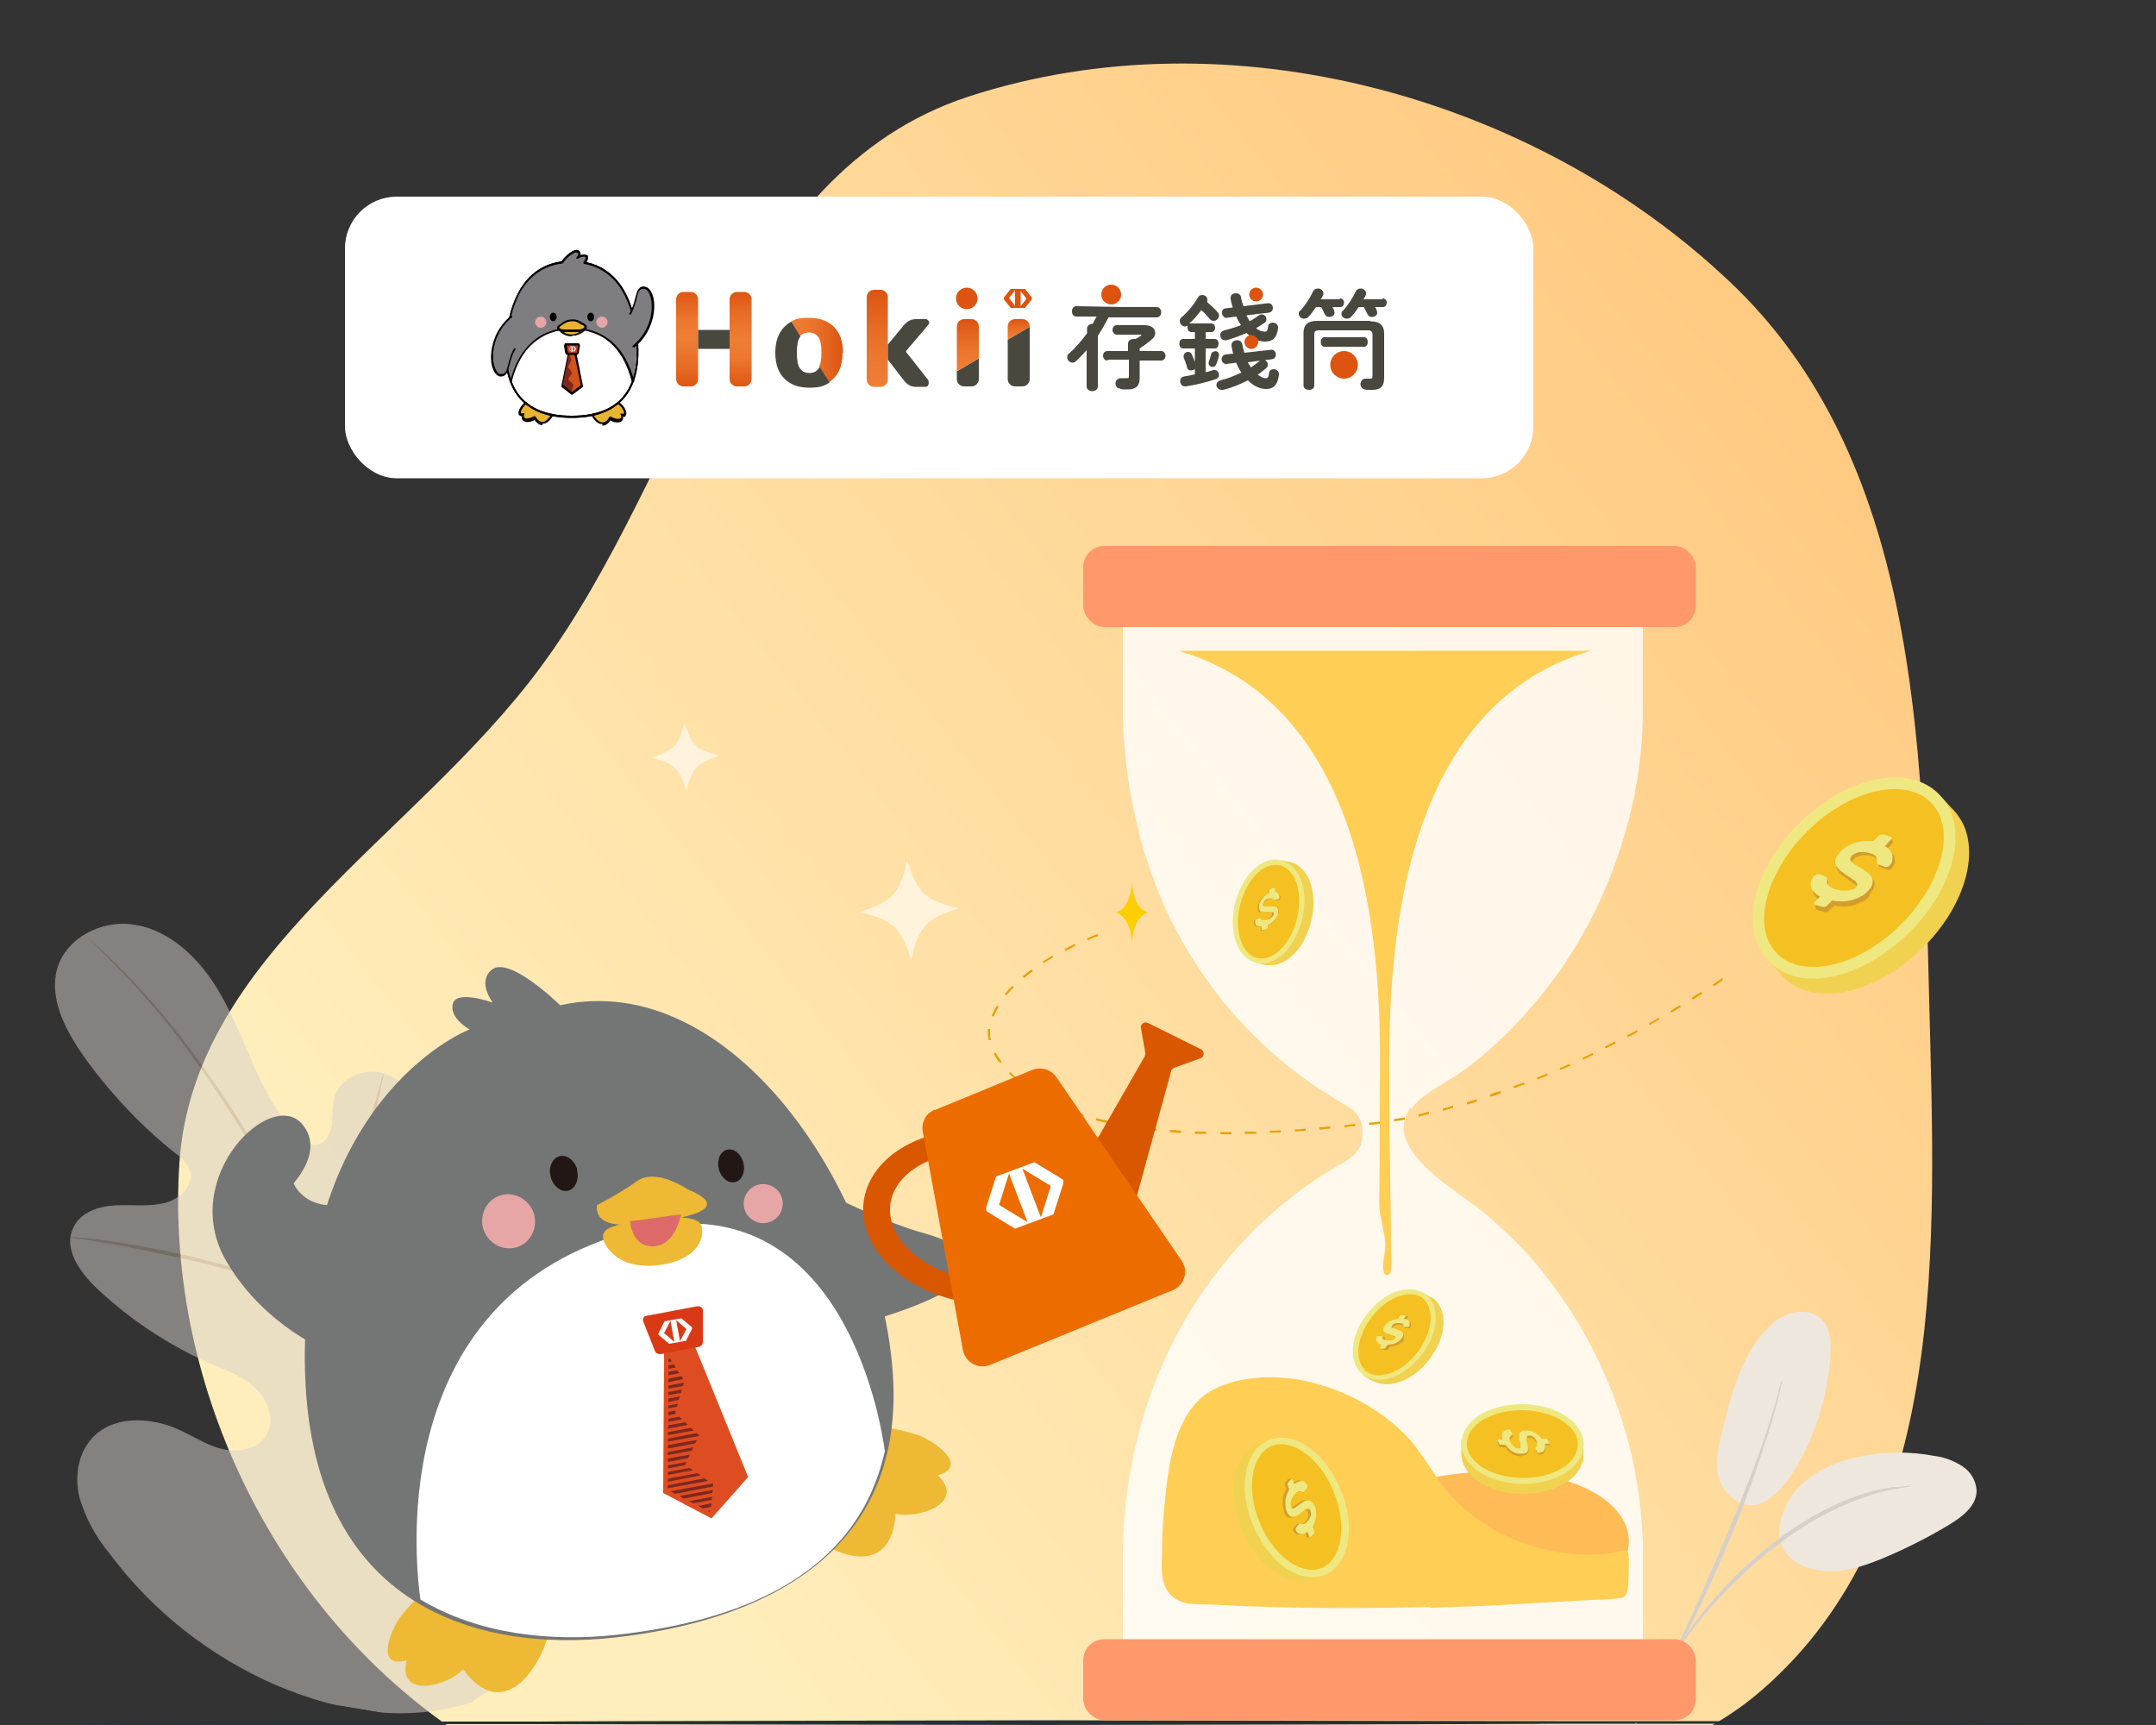 <svg id="_圖層_1" data-name="圖層_1" xmlns="http://www.w3.org/2000/svg" xmlns:xlink="http://www.w3.org/1999/xlink" version="1.1" viewBox="0 0 500 400"><rect x="0" y="0" width="500" height="400" fill="#333333" stroke="none"/><defs><linearGradient id="_未命名漸層" data-name="未命名漸層" x1="218.7" y1="-120.1" x2="244.7" y2="-516.6" gradientTransform="scale(1 -1) rotate(-55.4 349.88 -327.889)" gradientUnits="userSpaceOnUse"><stop offset="0" stop-color="#ffc980"/><stop offset="1" stop-color="#ffeebc"/></linearGradient><linearGradient id="_未命名漸層_45" data-name="未命名漸層 45" x1="159.4" y1="89.6" x2="159.4" y2="67.7" gradientUnits="userSpaceOnUse"><stop offset="0" stop-color="#dc5410"/><stop offset="0" stop-color="#dc5511"/><stop offset=".2" stop-color="#e66b25"/><stop offset=".4" stop-color="#ec7830"/><stop offset=".5" stop-color="#ee7d35"/><stop offset=".7" stop-color="#ec7831"/><stop offset=".8" stop-color="#e66c26"/><stop offset="1" stop-color="#de5814"/><stop offset="1" stop-color="#dc5410"/></linearGradient><linearGradient id="_未命名漸層_451" data-name="未命名漸層 45" x1="305.8" y1="167.5" x2="305.8" y2="145.6" gradientTransform="rotate(-180 238.8 117.6)" xlink:href="#_未命名漸層_45"/><linearGradient id="_未命名漸層_20" data-name="未命名漸層 20" x1="183.4" y1="81.2" x2="195.5" y2="81.2" gradientUnits="userSpaceOnUse"><stop offset="0" stop-color="#ee7d35"/><stop offset=".3" stop-color="#ec7830"/><stop offset=".6" stop-color="#e66b25"/><stop offset="1" stop-color="#dc5511"/><stop offset="1" stop-color="#dc5410"/></linearGradient><linearGradient id="_未命名漸層_201" data-name="未命名漸層 20" x1="203.5" y1="89.6" x2="203.5" y2="67.1" xlink:href="#_未命名漸層_20"/><linearGradient id="_未命名漸層_202" data-name="未命名漸層 20" x1="236.2" y1="78.8" x2="236.2" y2="74" xlink:href="#_未命名漸層_20"/><linearGradient id="_未命名漸層_203" data-name="未命名漸層 20" x1="224.4" y1="86.1" x2="224.4" y2="74" xlink:href="#_未命名漸層_20"/><clipPath id="clippath"><path class="st0" transform="rotate(-80.5 73.42 308.026)" d="M-12 234.6h170.8v146.7H-12z"/></clipPath><clipPath id="clippath-1"><path class="st0" d="m130.4 89.2 2.1 1.7.5-1.7-1.3-1.3 1-1.4-1-1.4.8-1.6-.6-1.7-1.5 7.4z"/></clipPath><style>.st0{fill:none}.st1{fill:#f1d150}.st2{fill:#b8a697}.st3{fill:#ffce55}.st4{fill:#d29d2c}.st6{fill:#f4c022}.st7{fill:#eeb934}.st8{fill:#060001}.st9{fill:#ff996c}.st15{fill:#d6d0c9}.st19{fill:#fff}.st20{fill:#dc5410}.st25{fill:#7d271e}.st30{fill:#efe880}.st31{fill:#d85700}.st32{fill:#221714}.st33{fill:#48483f}.st34{fill:#747575}.st38{fill:#e9b431}.st39{fill:#7e7e80}.st41{fill:#eee7de}.st43{fill:#e6a6a6}</style></defs><path class="st0" d="M0 0h500v400H0z"/><path d="M250.9 402.3c-49.2 1.9-100.9 27.2-141.9 1.3-44.1-27.9-70.8-81.5-67.4-133.9 3.2-48.4 54.4-75.3 83.7-114.9 34.1-46 44.8-114.6 99.3-132.4 60.5-19.7 131.1 0 176.3 42.7 43.7 41 45 106.5 46.5 166.8 1.4 56.7 4.8 122.1-38.8 160-41.5 36-102.9 8.1-157.7 10.3Z" style="fill:url(#_未命名漸層);fill-rule:evenodd"/><path d="m7 399.5 58.9-.3h58.9c0-.1 117.8-.3 117.8-.3l117.8.2h58.9c0 .1 58.9.4 58.9.4l-58.9.2h-58.9c0 .1-117.9.3-117.9.3l-117.8-.2H65.8c0-.1-58.8-.3-58.8-.3Z" style="fill:#263238"/><g style="opacity:.6"><path class="st19" d="M222.4 210.6c-7.6 2.4-9.3 4.2-11.1 12-2.4-7.6-4.2-9.3-12-11.1 7.6-2.4 9.3-4.2 11.1-12 2.4 7.7 4.2 9.3 12 11.1ZM166.8 175.2c-5.1 1.7-6.3 2.8-7.6 8.1-1.7-5.1-2.8-6.3-8.1-7.6 5.1-1.7 6.3-2.8 7.6-8.1 1.7 5.2 2.8 6.3 8.1 7.6Z"/></g><rect class="st19" x="80" y="45.6" width="275.6" height="65.3" rx="12" ry="12"/><g style="clip-path:url(#clippath)"><g style="opacity:.5"><path class="st15" d="M109.8 394.4c26.5-16.2 34.2-48.8 34.9-78.4.1-5 1-10.1-1.2-14.6-2.2-4.4-7.4-7.8-12-5.9-3.8 1.5-5.7 5.7-7.9 9.1-3 4.6-7.3 8.1-12.3 10.4-3.2 1.5-7.2 2.2-10.2.3-4.1-2.6-4.3-8.5-4-13.5.6-9.1 1.2-18.3 1.8-27.4.3-4.9.7-9.9-.6-14.6-1.3-4.7-4.4-9.3-9-10.8-4.6-1.6-10.6.8-11.8 5.6-.3 2-.5 4.1-.5 6.1-.3 2-1.4 4.3-3.3 4.7s-3.9-1-5.3-2.6c-4.8-5.3-7.9-11.8-10.7-18.4-2.9-6.6-5.6-13.3-9.9-18.9-4.3-5.7-10.4-10.4-17.4-11.2s-14.8 3.1-17 9.9 1.5 14.1 5.5 20c6.1 8.7 13.4 16.5 21.6 23.1 1.6 1 2.9 2.6 3.6 4.3.9 3.3-2.4 6.4-5.7 7.3-3.8 1-7.7.4-11.6.6s-8.2 1.6-9.8 5.2c-2.4 4.9 1.6 10.4 5.5 14.1 7.9 7.4 17 13.4 27 17.7 3.6 1.5 7.3 2.9 10 5.7 2.8 2.7 4.3 7.3 2.3 10.5-1.9 3.4-6.6 4.2-10.3 3.3s-7-3.2-10.5-4.7c-6.7-2.9-15.4-3-20 2.6-3.1 3.7-3.7 9-2.5 13.6 1.4 4.6 3.7 8.9 6.8 12.6 10 13.5 23.4 24 38.8 30.7 15.2 6.3 29.6 8.8 45.6 3.9Z"/><path class="st2" d="M103.2 375.4c-4-16.3-8.9-32.5-14.8-48.3-1.6-4.2-3-8.4-4.5-12.5-1.5-4.2-3-8.2-4.7-12-3.3-7.4-7-14.7-11-21.8-3.9-6.7-7.7-13-11.4-18.9-3.6-5.9-7.3-11.2-10.7-15.9-5.4-7.5-11.4-14.6-17.9-21.2-2.3-2.3-4.1-4-5.4-5.2l-1.4-1.3c-.2-.1-.3-.3-.5-.4.1.2.3.3.5.5l1.4 1.4c1.2 1.2 3 3 5.3 5.4 6.4 6.7 12.3 13.7 17.6 21.3 3.4 4.7 6.9 10.1 10.6 16 3.7 5.8 7.5 12.1 11.4 18.8 4 7 7.7 14.2 11 21.7 1.7 3.9 3.2 7.9 4.6 12 1.5 4.2 3 8.3 4.5 12.5 5.9 15.8 10.8 31.9 14.9 48.3"/><path class="st2" d="M78.9 302.4c.3-.7.5-1.4.6-2.1.3-1.3.7-3.3 1.2-5.7 1-4.8 2.1-11.6 3.3-19 1.2-7.4 2.4-14.1 3.4-18.9.5-2.5.9-4.4 1.2-5.7.2-.7.3-1.4.4-2.1-.3.7-.6 1.4-.7 2.1-.4 1.3-1 3.3-1.6 5.6-1.3 4.8-2.6 11.5-3.7 19-1.2 7.4-2.2 14-3.1 19l-1 5.7c0 .7-.1 1.4 0 2.2ZM16.2 286.9c.8.2 1.7.4 2.5.4 1.6.3 4 .6 6.8 1.1 5.7 1 13.7 2.6 22.3 4.7 8.7 2.2 16.4 4.5 22 6.3 2.8.9 5 1.6 6.6 2.2.8.3 1.6.5 2.4.8-.7-.4-1.5-.8-2.4-1.1-1.5-.6-3.7-1.5-6.5-2.4-5.6-2-13.2-4.4-21.9-6.6-7.4-1.9-14.9-3.4-22.5-4.5-2.9-.5-5.2-.7-6.9-.8-.7-.1-1.5-.2-2.4-.1ZM101.8 378.1c.2-.2.4-.5.5-.7l1.3-2.2 4.5-8.3c3.8-7 9.1-16.7 15.1-27.3 5.9-10.6 11.3-20.3 14.9-27.4 1.9-3.6 3.3-6.4 4.2-8.4l1.1-2.4c.1-.2.3-.6.3-.9-.2.2-.4.5-.5.7l-1.3 2.2-4.5 8.3c-3.8 7-9.2 16.7-15.2 27.3-5.9 10.6-11.3 20.3-14.9 27.4-1.9 3.6-3.2 6.4-4.2 8.4l-1.1 2.4c0 .3-.2.5-.2.9Z"/></g></g><path class="st41" d="M408.8 348.4c-4.7 2.2-9-1.9-10.1-5.4-1.1-3.6-.2-7.4.7-11 2-8.2 4.1-16.8 9.8-23.2 1.6-2 3.7-3.5 6.1-4.3 2.4-.7 5.3-.4 7.1 1.4 2.2 2.1 2.3 5.5 2.1 8.5-.6 8.8-3.2 17.4-7.5 25.1-2 3.5-4.5 7-8.2 8.9M412.9 357.7c-1-4.9 1.3-10 4.9-13.5 3.6-3.4 8.4-5.4 13.3-6.4 5.7-1.2 11.7-1.3 17.5-.2 2.3.3 4.5 1.1 6.5 2.4s3.2 3.4 3.3 5.8c-.1 3.4-3.2 5.8-6.1 7.6-5.1 3.1-10.5 5.8-16 8.1-4.5 1.8-9.3 3.4-14.1 2.7-4.8-.7-8.8-3.2-9.3-7.2"/><path class="st15" d="M379.1 400.1c.1-.3.2-.6.4-.8l1.3-2.2c1.1-1.9 2.7-4.7 4.5-8.2 3.7-7 7.3-14.7 12.1-25.8 4.5-10.4 9.5-22.6 12.2-30.9.6-1.9 1.2-3.6 1.6-5.1.5-1.5.9-2.8 1.1-3.9s.5-1.8.7-2.5c.1-.3.2-.6.3-.8 0 .3-.1.6-.1.9l-.6 2.5c-.2 1.1-.6 2.4-1 3.9s-.9 3.2-1.5 5.1c-3.1 9.9-6.7 19.6-10.8 29-4.8 11.1-9.7 20.9-13.6 27.8-1.9 3.5-3.6 6.2-4.8 8.1-.6.9-1 1.6-1.4 2.1 0 .4-.2.6-.4.8Z"/><path class="st15" d="M389.5 381.8c.4-.8.8-1.6 1.3-2.3 1.3-2 2.8-4 4.3-5.9 2.3-2.8 4.7-5.5 7.2-8s6.4-6 10-8.6c7.5-5.7 15.3-9.4 21.2-11 1.3-.4 2.7-.7 4-.9.6-.1 1.2-.3 1.7-.3h1.4c.9-.2 1.8-.3 2.7-.2 0 .2-3.8.3-9.6 2.1-7.5 2.5-14.6 6.3-20.9 11.1-3.5 2.6-6.8 5.5-9.9 8.5-2.9 2.8-5.3 5.5-7.3 7.8s-3.4 4.3-4.5 5.7c-.5.6-1 1.3-1.6 2Z"/><path class="st19" d="M327.2 257.2c2.1-2.8 5.3-4.6 8.2-6.4 3.4-2 6.3-4.2 9.2-6.7 5.7-4.9 10.8-10.5 15.3-16.5s8.3-12.5 11.4-19.3c3.1-6.8 5.5-14 7.2-21.4s2.5-15 2.5-22.7v-22.8H260.4v22.8c0 3.8.2 7.6.6 11.4s.9 7.5 1.7 11.2 1.6 7.3 2.7 10.9c1.1 3.5 2.4 7 3.8 10.5s3.1 6.7 4.9 9.9c1.8 3.2 3.7 6.3 5.9 9.3 2.1 3 4.4 5.9 6.9 8.6 2.5 2.8 5.1 5.4 7.9 7.9 2.8 2.5 5.7 4.8 8.8 7s6.4 4.1 9.6 6.1c1.1.7 2 1.8 2.4 3.1s.3 2.2.3 3.3c0 3.6-2.8 5.4-5.6 6.9-17.8 10.2-32.1 26.7-40.4 45.4-6.4 14.3-9.5 29.9-9.5 45.5V384H381V357.6c-.3-7.6-1.3-15.2-3.2-22.6-1.9-7.3-4.5-14.3-7.9-21.1-3.3-6.7-7.4-13-12.1-18.9-4.1-5.2-8.9-9.8-13.9-14-5.7-4.8-23.6-14.4-16.9-24 0 0 0-.1.1-.2Z" style="opacity:.8"/><path d="M317.5 346.5c39.4-13.4 67 1 58.8 16.3-21.8 7.4-21.8 4.9-21.8 4.9l-39.2-10.6 2.2-10.7Z" style="fill:#fb5"/><path class="st3" d="M369.1 150.9h-95.8c45.6 13.4 47.2 72.6 46.7 101.9 0 7.2 0 14.4-.1 21.6s0 5.8.5 8.7c.4 2.3 1.1 4.5.8 6.8-.2 1.8-.8 3.6-.2 5.2 0 .2.2.4.4.5.3.2.7 0 .9-.3s.3-.7.3-1c.1-1.2.1-2.5 0-3.7 0-11.7-.4-23.4-.4-35.1v-2.7c-.4-29.3 1.1-88.5 46.7-101.9ZM331.5 372.8c6.6-.2 13.2-.4 19.8-.8 5.9-.3 11.8-.7 17.7-1 1.8-.1 3.7 0 5.5-.3s1.9 0 2.4-.7c.9-1.1.7-3.6.8-4.9 0-1.5.1-3 0-4.4s-.8-1.3-2-1c-1.4.3-2.8.6-4.2.7-4.1.3-8.3 0-12.3-.9-8.9-1.9-17.3-6.4-23.3-13.4-3.8-4.4-6.2-9.7-10.4-13.8-6.2-6-14-10.1-22.4-12-6.7-1.5-15.2-1.4-21.5 1.8-9.4 4.8-10.7 18.1-11.6 27.5-.3 3.2-.5 6.5-.5 9.7 0 2.9-.5 6.1.8 8.8 2.1 4.5 7.1 3.8 11.3 4 5.5.3 11.1.5 16.7.6 11.1.3 22.2.2 33.4-.1Z"/><rect class="st9" x="251.2" y="126.6" width="142.1" height="18.8" rx="4.9" ry="4.9"/><rect class="st9" x="251.2" y="380.1" width="142.1" height="18.8" rx="4.9" ry="4.9"/><path class="st1" d="M309.8 358.2c-.5 3-1.7 5.3-3.5 6.8v.4c.1 0-1.6.6-1.6.6s-.1 0-.2.1l-.9.3c-.4.1-.9.2-1.4.2-5.3.4-11.2-4.6-14.2-12-1.7-4-2.3-8.3-1.7-11.9.6-3.7 2.4-6.4 5-7.7s.2 0 .2 0 .1 0 .2-.1c.2-.1.5-.2.8-.3l2.5-1 .2.7c5 .4 10.2 5.1 13 12 1.7 4 2.3 8.3 1.7 11.9Z"/><path class="st6" d="M296.7 334.2c-.7 0-1.4.2-2.1.5-2.6 1.1-4.3 3.6-4.9 7.3-.6 3.5 0 7.6 1.6 11.5 2.9 7.1 8.4 11.8 13.4 11.5.7 0 1.4-.2 2.1-.5 5.2-2.1 6.6-10.5 3.3-18.7-2.9-7.1-8.4-11.8-13.4-11.5Z"/><path class="st30" d="M304.7 364c-4.5.3-9.8-4.2-12.6-11-3.2-7.8-1.9-15.7 2.8-17.7.6-.2 1.2-.4 1.8-.4 4.5-.3 9.8 4.2 12.6 11 3.2 7.8 1.9 15.7-2.8 17.7-.6.2-1.2.4-1.8.4m.1 1.7c.8 0 1.6-.2 2.4-.5 2.9-1.2 4.8-4 5.4-7.9.6-3.6 0-7.9-1.7-11.9-3.1-7.4-8.9-12.4-14.2-12-.8 0-1.6.2-2.4.5-2.9 1.2-4.8 4-5.4 7.9-.6 3.6 0 7.9 1.7 11.9 3.1 7.4 8.9 12.4 14.2 12Z"/><path class="st4" d="M297.7 350.6c.2.4.4.7.5.9.2.2.4.3.7.4h.8l.1-.1c.3-.1.7-.3 1.1-.6.4-.3.7-.5.9-.7.3-.2.5-.3.7-.4h.5c.1 0 .2.2.3.4 0 .2.1.4.1.6v.6c0 .2-.1.4-.3.6-.1.2-.2.4-.4.6-.3.4-.6.6-.9.7h-.5v-.2h-.4s-.2 0-.3.2l-.6.7s-.1.2-.1.3v.3c.1.2.3.4.4.6.2.2.4.3.6.3h.8c.3 0 .6-.2.9-.5l.4 1c0 .1.1.2.2.2h.4v-.4l.4-.5s.1-.2.1-.3v-.3l-.4-.9c.2-.4.4-.8.5-1.2.1-.4.2-.8.3-1.3v-1.2c0-.4-.2-.8-.3-1.1-.2-.4-.4-.7-.6-.9-.1-.1-.3-.2-.4-.3v-.2h-1c-.3.1-.6.3-.9.5-.4.2-.7.5-1 .7-.3.2-.5.4-.7.5-.2.1-.4.1-.5.1-.1 0-.3-.2-.3-.4s-.1-.4-.1-.7c0-.2 0-.5.1-.7 0-.2.2-.5.3-.7.1-.2.3-.5.5-.7.2-.3.4-.4.6-.6.2-.1.3-.2.5-.2h.4c.1 0 .2.1.3.2 0 0 .2.1.2 0h.5s0-.2-.1-.3l.5-.6s.1-.2.1-.3v-.3c-.2-.3-.4-.6-.6-.8-.2-.2-.5-.3-.7-.3-.3 0-.5 0-.8.2-.3.1-.6.3-.9.5l-.3-.8h.2v-.3h-.7l-.7.8s-.1.2-.1.3v.3l.4.9c-.3.4-.5.9-.6 1.3-.2.4-.3.9-.3 1.3v1.3c0 .4.2.8.3 1.2Z"/><path class="st30" d="M303.2 355.2c-.3.3-.6.4-.9.5h-.8c-.2 0-.5-.2-.6-.3-.2-.2-.3-.3-.4-.6v-.3c0-.1 0-.2.1-.3l.6-.7c0-.1.2-.2.3-.2h.2c.2.1.4.2.7.1.2 0 .5-.3.9-.7.1-.2.3-.4.4-.6l.3-.6v-.6c0-.2 0-.4-.1-.6 0-.2-.2-.3-.3-.4h-.5c-.2 0-.4.2-.7.4-.3.2-.6.4-.9.7-.4.3-.7.5-1.1.6-.3.1-.6.2-.8.1-.3 0-.5-.2-.7-.4-.2-.2-.4-.5-.5-.9-.2-.4-.3-.7-.3-1.2v-1.3c0-.4.2-.9.3-1.3.2-.4.4-.9.6-1.3l-.4-.9v-.3c0-.1 0-.2.1-.3l.7-.8s.1-.1.2 0c0 0 .1 0 .2.2l.4.9c.3-.2.6-.4.9-.5.3-.1.6-.2.8-.2.3 0 .5.1.7.3.2.2.4.4.6.8v.3c0 .1 0 .2-.1.3l-.6.7c0 .1-.2.2-.3.2h-.2s-.2-.1-.3-.2h-.4c-.1 0-.3 0-.5.2-.2.1-.4.3-.6.6-.2.2-.3.4-.5.7-.1.2-.2.5-.3.7 0 .2-.1.5-.1.7 0 .2 0 .5.1.7 0 .2.2.3.3.4.1 0 .3 0 .5-.1s.4-.3.7-.5c.3-.2.6-.4 1-.7.3-.2.6-.4.9-.5.3-.1.5-.1.8 0 .2 0 .5.2.7.4.2.2.4.5.6.9.2.4.3.7.3 1.1v1.2c0 .4-.1.8-.3 1.3-.1.4-.3.8-.5 1.2l.4.9v.3c0 .1 0 .2-.1.3l-.7.8s-.1.1-.2 0c0 0-.1 0-.2-.2l-.4-1Z"/><path class="st1" d="M324.8 301c2-.9 3.9-1.1 5.6-.7l.2-.2 1.1.7h.2c.2.1.4.3.6.4.3.2.5.4.7.7 2.5 2.8 2 8-1.2 12.6-1.7 2.5-4 4.5-6.5 5.6-2.5 1.1-4.9 1.2-6.8.2s-.1 0-.1 0h-.2c-.2 0-.3-.2-.5-.3l-1.7-1 .3-.4c-1.9-2.9-1.3-7.7 1.7-12 1.7-2.5 4-4.5 6.5-5.6Z"/><path class="st6" d="M315.8 317.8c.3.4.7.7 1.2 1 1.7 1 4 1 6.5-.1 2.3-1.1 4.5-3 6.2-5.4 3-4.4 3.6-9.3 1.2-12-.3-.4-.7-.7-1.2-1-3.5-2-9.2.4-12.7 5.5-3 4.4-3.6 9.3-1.2 12Z"/><path class="st30" d="M330.5 301.6c2.1 2.4 1.6 7.1-1.3 11.3-3.3 4.8-8.6 7.2-11.9 5.4-.4-.2-.7-.5-1-.9-2.1-2.4-1.6-7.1 1.3-11.3 3.3-4.8 8.6-7.2 11.9-5.4.4.2.7.5 1 .9m.9-.7c-.4-.4-.8-.8-1.3-1.1-1.9-1.1-4.4-1.1-7.1 0-2.4 1.1-4.7 3.1-6.5 5.6-3.2 4.6-3.7 9.8-1.2 12.6.4.4.8.8 1.3 1.1 1.9 1.1 4.4 1.1 7.1 0 2.4-1.1 4.7-3.1 6.5-5.6 3.2-4.6 3.7-9.8 1.2-12.6Z"/><path class="st4" d="M325.3 310.7c.2-.2.3-.5.3-.7v-.5s0-.1-.2-.2-.2-.2-.2-.2c-.2-.1-.5-.2-.8-.3-.3 0-.6-.2-.8-.3-.2 0-.4-.1-.5-.2-.1 0-.2-.2-.2-.2s0-.2.1-.3c0-.1.2-.2.3-.3.1 0 .3-.2.4-.2.2 0 .3 0 .5-.1h.5c.4 0 .7.1.8.2 0 0 .1.2.2.3h-.1l.2.3H326.9s.1 0 .2-.2c0-.1.1-.3.1-.5v-.5c0-.2-.2-.3-.4-.4-.2-.1-.4-.2-.7-.3l.4-.6v-.2l-.2-.2s-.1 0-.2.2h-.7s-.1 0-.2.2l-.4.6c-.3 0-.6 0-.9.2-.3 0-.6.2-.9.3-.3.1-.5.3-.7.5l-.6.6c-.2.3-.3.5-.3.7v.3c0 .1.2.4.2.4l.2.2c.2.1.4.2.7.3.3.1.6.2.8.3.2 0 .4.1.6.2.1 0 .2.2.3.2v.3c0 .1-.2.2-.3.3-.1 0-.3.2-.5.2h-1.2c-.2 0-.4 0-.6-.1-.1 0-.3-.1-.3-.2 0 0-.1-.1-.1-.2v-.4l-.2-.3s0 .1-.1.2h-.8s-.1 0-.2.2-.2.4-.2.6c0 .2 0 .4.2.5.1.2.3.3.4.4.2.1.4.2.7.3l-.3.5-.2.2.2.2h1.1s.1 0 .2-.2l.4-.6c.4 0 .7 0 1.1-.2.3 0 .7-.2.9-.3.3-.1.5-.3.8-.5l.6-.6Z"/><path class="st30" d="M325.8 305.8c.3 0 .5.2.7.3.2.1.3.3.4.4v.5c0 .2 0 .3-.1.5l-.2.2H325.7c-.1 0-.2 0-.2-.1v-.2c0-.2 0-.3-.2-.4-.1-.1-.4-.2-.8-.2h-.5c-.2 0-.3 0-.5.1-.2 0-.3.1-.4.2-.1 0-.2.2-.3.3 0 .1-.1.2-.1.3 0 0 0 .2.2.2.1 0 .3.1.5.2.2 0 .5.2.8.3.3.1.6.2.8.3.2.1.3.3.4.4v.5c0 .2-.1.4-.3.7-.1.2-.3.4-.6.6-.2.2-.5.4-.8.5-.3.1-.6.3-.9.3-.3 0-.7.1-1.1.2l-.4.6-.2.2h-1s-.1 0-.1-.1v-.2l.4-.6c-.3 0-.5-.2-.7-.3-.2-.1-.3-.3-.4-.4-.1-.2-.2-.3-.2-.5s0-.4.2-.6l.2-.2H320.4c.1 0 .2 0 .2.1v.4s0 .2.1.2c0 0 .2.1.3.2.1 0 .3 0 .6.1h1.2c.2 0 .3-.1.5-.2.1 0 .3-.2.3-.3 0-.1.1-.2 0-.3 0 0-.1-.2-.3-.2-.1 0-.3-.1-.6-.2-.2 0-.5-.2-.8-.3-.3 0-.5-.2-.7-.3-.2-.1-.3-.2-.4-.4v-.5c0-.2.2-.4.3-.7.1-.2.3-.4.6-.6.2-.2.5-.4.7-.5.3-.1.6-.3.9-.3.3 0 .6-.1.9-.2l.4-.6.2-.2h1s.1 0 .1.1v.2l-.4.6Z"/><path class="st1" d="M292.3 202.6c1.5-1.6 3.2-2.6 5-2.8v-.3l1.4.3h.2c.2 0 .5 0 .7.2.3.1.6.2.9.4 3.4 1.8 4.9 7 3.7 12.7-.7 3.1-2 5.9-3.9 7.9s-4.1 3-6.2 2.8-.1 0-.1 0h-.2c-.2 0-.4 0-.6-.1l-1.9-.4v-.5c-2.7-2.1-4-7-2.9-12.3.7-3.1 2-5.9 3.9-7.9Z"/><path class="st6" d="M290.4 222.2c.5.2 1 .4 1.5.5 2 .3 4.1-.6 6-2.5 1.8-1.9 3.1-4.6 3.7-7.6 1.1-5.4-.3-10.4-3.4-12.1-.5-.2-1-.4-1.5-.5-4-.7-8.4 3.9-9.7 10.1-1.1 5.4.3 10.4 3.4 12.1Z"/><path class="st30" d="M297.8 201c2.9 1.5 4.2 6.3 3.1 11.5-1.3 6-5.3 10.3-9 9.7-.5 0-.9-.2-1.3-.4-2.9-1.5-4.2-6.3-3.1-11.5 1.3-6 5.3-10.3 9-9.7.5 0 .9.2 1.3.4m.6-1c-.5-.3-1.1-.5-1.7-.6-2.2-.4-4.5.6-6.5 2.7-1.8 2-3.2 4.8-3.9 7.9-1.2 5.7.3 10.9 3.7 12.7.5.3 1.1.5 1.7.6 2.2.4 4.5-.6 6.5-2.7 1.8-2 3.2-4.8 3.9-7.9 1.2-5.7-.3-10.9-3.7-12.7Z"/><path class="st4" d="M296.5 211.8v-.8c0-.2-.1-.4-.3-.5 0 0-.1-.1-.2-.1s-.3-.1-.3-.1h-2.4c-.1 0-.2 0-.3-.2v-.4c0-.1 0-.3.2-.4 0-.1.2-.2.3-.4.1-.1.3-.2.4-.3.2 0 .3-.2.5-.2.4-.1.7-.1.8 0 .1 0 .2.1.3.2h-.1l.3.3h.2l.7-.2s.1 0 .2-.1c0 0 0-.1.1-.2v-.5c0-.2-.1-.3-.3-.5-.1-.1-.3-.2-.5-.3h-.8v-.8c.1 0 .1-.1 0-.2h-.3c0-.1 0 0-.1 0l-.5.2s-.1 0-.2.1c0 0 0 .1-.1.2v.7c-.4.1-.7.3-.9.5-.3.2-.5.4-.7.7-.2.2-.4.5-.5.8-.1.3-.2.5-.3.8v.8c0 .1 0 .2.1.3v.2l.3.2h2.5c.2 0 .3 0 .4.1v.3c0 .2 0 .3-.2.5-.1.1-.2.3-.4.4-.1.1-.3.2-.5.3-.2 0-.4.2-.6.2-.2 0-.4.1-.6.1h-.4s-.2 0-.2-.2c0 0 0-.1-.1-.2 0 0 0-.1-.1-.1l-.3-.2v.2l-.5.2s-.1 0-.2.1c0 0 0 .1-.1.2v.7c0 .2.2.3.3.5.2.1.3.2.6.2h.8v.6h-.2v.2c-.1 0 .2.2.2.2h.1l.8-.2s.1 0 .2-.1c0 0 0-.1.1-.2v-.7c.5-.2.8-.3 1.1-.5.3-.2.5-.4.7-.7.2-.3.4-.5.5-.8.1-.3.2-.6.3-.8Z"/><path class="st30" d="M295.1 206.9h.8c.2 0 .4.2.5.3.1.1.2.3.3.5v.5s0 .2-.1.2c0 0-.1.1-.2.1l-.7.2h-.2l-.1-.1c0-.1-.2-.3-.3-.3h-.8c-.2 0-.3.1-.5.2-.2 0-.3.2-.4.3-.1.1-.2.2-.3.4 0 .1-.1.3-.2.4v.4s.1.1.3.2h2.3c.2 0 .4.1.6.2.1.1.2.3.3.5v.8c0 .3-.1.6-.3.8-.1.3-.3.5-.5.8-.2.3-.5.5-.7.7-.3.2-.6.4-.9.5v.7c-.1 0-.2.2-.2.2s-.1.1-.2.1l-.8.2h-.2V214.8h-.6c-.2 0-.4-.1-.6-.2-.2-.1-.3-.3-.3-.5v-.7s0-.2.1-.2c0 0 .1-.1.2-.1l.7-.2h.2l.1.1s0 .2.1.2l.2.2h.4c.2 0 .3 0 .6-.1.2 0 .4-.1.6-.2.2 0 .3-.2.5-.3.1-.1.3-.2.4-.4.1-.1.2-.3.2-.5v-.3s-.2-.1-.4-.1h-2.3c-.2 0-.4-.1-.5-.3s-.2-.3-.2-.5v-.8c0-.3.1-.6.3-.8.1-.3.3-.5.5-.8.2-.2.4-.5.7-.7.3-.2.5-.4.8-.5v-.7c.1 0 .2-.2.2-.2s.1-.1.2-.1l.8-.2h.2v1Z"/><path class="st1" d="M362.8 330.7c2.2 1.4 3.5 3.1 4.1 5h.3v2.6c0 .4-.2.8-.3 1.1-1.5 4.2-7.2 7.1-14 7-3.7 0-7.1-1-9.7-2.7-2.7-1.7-4.2-4-4.3-6.4s0-.2 0-.2V333.9h.7c1.9-3.7 7.3-6.2 13.6-6.1 3.7 0 7.1 1 9.7 2.7Z"/><path class="st6" d="M339.9 332.9c-.2.6-.3 1.2-.3 1.8 0 2.3 1.4 4.5 4 6.2 2.5 1.6 5.8 2.5 9.4 2.5 6.5.1 11.9-2.6 13.3-6.5.2-.6.3-1.2.3-1.8 0-4.7-5.9-8.6-13.4-8.7-6.5 0-11.9 2.6-13.3 6.5Z"/><path class="st30" d="M365.6 336.6c-1.2 3.6-6.5 6.2-12.7 6.1-7.1-.1-12.8-3.7-12.7-8 0-.5.1-1.1.3-1.6 1.2-3.6 6.5-6.2 12.7-6.1 7.1.1 12.8 3.7 12.7 8 0 .5-.1 1.1-.3 1.6m1.3.5c.2-.7.3-1.3.4-2 0-2.6-1.5-5-4.3-6.8-2.6-1.7-6.1-2.6-9.7-2.7-6.8-.1-12.5 2.8-14 7-.2.7-.3 1.3-.4 2 0 2.6 1.5 5 4.3 6.8 2.6 1.7 6.1 2.6 9.7 2.7 6.8.1 12.5-2.8 14-7Z"/><path class="st4" d="M352.9 337.5c.3 0 .6 0 .9-.1.2 0 .4-.2.5-.4 0 0 0-.2.1-.3s.1-.3.1-.3c0-.3 0-.6-.1-1 0-.4-.2-.7-.2-.9v-.6c0-.2 0-.3.1-.4 0 0 .2-.1.4-.1h.5c.2 0 .3.2.5.3l.4.4c.1.2.2.3.3.5.2.4.3.7.2.9 0 .1-.1.2-.2.3h-.1c0-.1-.1.3-.1.3v.3l.4.7.2.2h.3c.2 0 .4 0 .6-.2.2 0 .3-.2.5-.4.1-.2.2-.4.2-.6v-.9h1.1v-.3h-.2l-.3-.5-.2-.2h-1.2c-.2-.3-.5-.5-.7-.8-.3-.2-.6-.5-.9-.6-.3-.2-.6-.3-1-.4-.3 0-.7-.1-1-.1-.4 0-.7 0-.9.1-.1 0-.3.1-.4.2h-.2l-.1.4v1.2c0 .4.1.7.2 1 0 .3.1.5.1.7v.4s-.2.1-.4.1-.4 0-.6-.1c-.2 0-.3-.2-.5-.3-.2-.1-.3-.3-.4-.5-.1-.2-.3-.4-.4-.6-.1-.3-.2-.5-.2-.6v-.4c0-.1 0-.2.2-.3 0 0 .2-.1.2-.2 0 0 .1 0 .2-.2l.1-.4h-.3l-.3-.6-.2-.2h-.3c-.3 0-.6 0-.8.2-.2.1-.4.3-.5.5-.1.2-.2.4-.2.7 0 .3 0 .5.1.9h-.7v-.1h-.3l-.1.3v.1l.4.8.2.2h1.2c.2.3.5.6.8.9.3.3.6.5.9.7.3.2.7.3 1 .4.3 0 .7.1 1 .1Z"/><path class="st30" d="M358.3 334.8c0 .3.1.6 0 .9 0 .2-.1.5-.2.6-.1.2-.3.3-.5.4-.2 0-.4.1-.6.2h-.3s-.2-.1-.2-.2l-.4-.7v-.3s0-.1.1-.2c.2-.1.3-.3.3-.5s0-.5-.2-.9c0-.2-.2-.3-.3-.5-.1-.2-.3-.3-.4-.4-.1-.1-.3-.2-.5-.3h-.5c-.2 0-.3 0-.4.1 0 0-.1.2-.1.4v.6c0 .3.1.6.2.9 0 .4.1.7.1 1 0 .3 0 .5-.2.7-.1.2-.3.3-.5.4-.2 0-.5.1-.9.1-.3 0-.7 0-1-.1-.3 0-.7-.2-1-.4-.3-.2-.6-.4-.9-.7-.3-.3-.6-.6-.8-.9h-1.2s-.2-.1-.2-.2l-.4-.8v-.2h1.1c0-.3-.1-.6-.1-.9 0-.3 0-.5.2-.7.1-.2.3-.4.5-.5.2-.1.5-.2.8-.2h.3s.2.1.2.2l.4.7v.3s0 .1-.2.2c0 0-.2.1-.2.2 0 0-.1.2-.2.3v.4c0 .2.1.4.2.6.1.2.2.4.4.6.1.2.3.3.4.5.2.1.3.3.5.3s.4.1.6.1c.2 0 .3 0 .4-.1 0 0 .1-.2 0-.4 0-.2 0-.4-.1-.7 0-.3-.1-.6-.2-1v-.9c0-.3 0-.5.2-.6.1-.2.3-.3.5-.4.2 0 .5-.1.9-.1.3 0 .7 0 1 .1.3 0 .7.2 1 .4l.9.6c.3.2.5.5.7.8h1.2s.2.1.2.2l.4.8v.2h-1.1Z"/><path class="st1" d="M437.6 184.4c4.8-1.1 9.2-.7 12.5 1.2l.5-.4 2.1 2.3c.1 0 .2.2.3.3.4.4.7.8 1 1.2.4.6.9 1.3 1.2 1.9 3.8 7.8 0 19.8-9.4 29-5.1 5-11.2 8.5-17 9.9-6 1.4-11.2.4-14.8-2.8s-.2-.2-.2-.2l-.3-.3c-.3-.3-.6-.6-.9-1l-3-3.3.9-.8c-2.5-7.8 1.4-18.6 10.1-27.2 5.1-5 11.2-8.5 17-9.9Z"/><path class="st6" d="M409.2 219.2c.5 1.1 1.2 2.1 2 2.9 3.2 3.3 8.2 4.3 14.1 2.9 5.6-1.3 11.4-4.7 16.4-9.6 9-8.8 12.7-20.1 9.2-27.4-.5-1.1-1.2-2.1-2-2.9-6.4-6.5-20.1-3.6-30.4 6.6-9 8.8-12.7 20.1-9.2 27.4Z"/><path class="st30" d="M449.6 188.6c3.2 6.6-.3 17.4-8.9 25.9-9.8 9.7-22.6 12.6-28.6 6.6-.7-.7-1.3-1.6-1.8-2.5-3.2-6.6.3-17.4 8.9-25.9 9.8-9.7 22.6-12.6 28.6-6.6.7.7 1.3 1.6 1.8 2.5m2.4-1.2c-.6-1.2-1.4-2.3-2.3-3.2-3.5-3.6-9-4.8-15.3-3.3-5.9 1.4-11.9 4.9-17 9.9-9.4 9.2-13.3 21.2-9.4 29 .6 1.2 1.4 2.3 2.3 3.2 3.5 3.6 9 4.8 15.3 3.3 5.9-1.4 11.9-4.9 17-9.9 9.4-9.2 13.3-21.2 9.4-29Z"/><path class="st4" d="M433.5 207.4c.5-.5.8-1 1-1.4.2-.4.3-.9.2-1.3 0-.2-.1-.4-.2-.6l-.3-.6h-.1c-.4-.4-.9-.8-1.6-1.2-.6-.4-1.2-.7-1.6-1-.4-.3-.8-.5-1-.8-.2-.2-.3-.5-.3-.7 0-.2.2-.5.4-.7.2-.2.5-.4.8-.5.3-.1.6-.2 1-.3h1.1c.4 0 .8.1 1.1.2.8.3 1.4.6 1.6.9.1.2.2.5.2.7h-.3l.3.8c0 .1.2.2.4.3l1.5.5h.5c.2 0 .4-.2.5-.3.2-.3.4-.6.6-1 .1-.4.2-.8.1-1.2 0-.4-.2-.8-.5-1.2-.3-.4-.7-.8-1.3-1.1l1.2-1.3c.1-.1.2-.3.2-.4l-.3-.6s-.3.2-.5.3l-1.1-.3h-.5c-.2 0-.4.2-.5.3l-1.2 1.2c-.7 0-1.4-.1-2.1 0-.7 0-1.4.2-2.1.4-.7.2-1.3.5-1.9.8-.6.3-1.1.7-1.5 1.2-.5.5-.9 1-1.1 1.5-.1.3-.2.5-.2.8l-.2.3.4.7c0 .2.2.3.3.5.3.4.8.7 1.3 1.1.6.4 1.2.8 1.6 1.1.5.3.9.6 1.1.8.3.2.4.5.5.7 0 .2 0 .5-.3.7-.3.3-.6.5-.9.6-.4.1-.7.2-1.2.2h-1.3c-.4 0-.9-.2-1.3-.3-.5-.2-.9-.3-1.2-.5-.3-.2-.5-.4-.6-.6-.1-.2-.2-.4-.2-.6v-1l-.3-.7s-.2.2-.3.4l-1.2-.4h-.5c-.2 0-.4.2-.5.3-.4.5-.7.9-.8 1.4-.1.5 0 .9 0 1.3.1.4.4.8.7 1.2.4.4.8.7 1.4 1l-.9 1c0-.1-.2-.2-.2-.2l-.5.3.3.7.2.2 1.7.5h.5c.2 0 .4-.2.5-.3l1.2-1.2c.8.1 1.6.2 2.4.2.8 0 1.5-.2 2.2-.3.7-.2 1.4-.5 2-.8.6-.3 1.1-.7 1.6-1.2Z"/><path class="st30" d="M437.1 196.2c.6.3 1 .7 1.3 1.1.3.4.5.8.5 1.2 0 .4 0 .8-.1 1.2-.1.4-.3.7-.6 1-.1.1-.3.2-.5.3h-.5l-1.5-.5c-.2 0-.4-.2-.4-.3v-.4c0-.4 0-.7-.2-1.1-.2-.4-.7-.7-1.6-.9-.4-.1-.7-.2-1.1-.2h-1.1c-.4 0-.7.1-1 .3-.3.1-.6.3-.8.5-.3.3-.4.5-.4.7 0 .2 0 .4.3.7.2.2.5.5 1 .8.4.3 1 .6 1.6 1 .7.4 1.2.8 1.6 1.2.4.4.6.8.7 1.2 0 .4 0 .8-.2 1.3s-.5.9-1 1.4c-.4.5-1 .9-1.6 1.2-.6.3-1.2.6-2 .8-.7.2-1.4.3-2.2.3-.8 0-1.6 0-2.4-.2l-1.2 1.2c-.1.1-.3.2-.5.3h-.5l-1.7-.5c-.2 0-.2-.1-.3-.3 0-.1 0-.3.2-.4l1.2-1.2c-.5-.3-1-.6-1.4-1-.4-.4-.6-.8-.7-1.2-.1-.4-.2-.9 0-1.3.1-.5.4-.9.8-1.4.1-.1.3-.2.5-.3h.5l1.5.5c.2 0 .4.2.4.3v1c0 .2 0 .4.2.6.1.2.3.4.6.6.3.2.7.4 1.2.5.4.1.8.2 1.3.3h1.3c.4 0 .8-.1 1.2-.2.4-.1.7-.3.9-.6.3-.3.4-.5.3-.7 0-.2-.2-.5-.5-.7-.3-.2-.7-.5-1.1-.8-.5-.3-1-.6-1.6-1.1-.6-.4-1-.7-1.3-1.1-.3-.4-.5-.7-.6-1.1 0-.4 0-.8.2-1.3.2-.4.6-.9 1.1-1.5.4-.5 1-.9 1.5-1.2.6-.3 1.2-.6 1.9-.8.7-.2 1.4-.3 2.1-.4h2.1l1.2-1.2c.1-.1.3-.2.5-.3h.5l1.7.5c.2 0 .2.1.3.3 0 .1 0 .3-.2.4l-1.2 1.3Z"/><path d="M262.5 204.3s0 6.3-3.8 7.3c3.8 1 3.8 7.3 3.8 7.3s0-6.3 3.8-7.3c-3.8-1-3.8-7.3-3.8-7.3Z" style="fill:#ffce00"/><path d="M283.9 263h-.9v-.5h2.6v.5h-1.7Zm-4.2-.1h-2.6v-.5h2.6v.5Zm9 0v-.5h2.6v.5h-2.6Zm5.8-.2v-.5c.8 0 1.7 0 2.5-.1v.5c-.8 0-1.7 0-2.5.1Zm-20.6 0c-.9 0-1.7-.1-2.6-.2v-.5c.9 0 1.7.1 2.6.2v.5Zm26.4-.3v-.5c.8 0 1.7-.1 2.5-.2v.5c-.8 0-1.7.1-2.5.2Zm-32.1-.2c-.9 0-1.7-.2-2.6-.3v-.5c.9.1 1.7.2 2.6.3v.5Zm37.8-.3v-.5c.8 0 1.7-.1 2.5-.2v.5c-.8 0-1.7.2-2.5.2Zm-43.6-.4c-.9-.1-1.7-.3-2.5-.4v-.5c.9.2 1.8.3 2.6.4v.5Zm49.4-.1v-.5c.8 0 1.6-.2 2.5-.3v.5c-.8 0-1.7.2-2.5.3Zm5.7-.6v-.5h.6c.6 0 1.3-.2 1.9-.2v.5c-.6 0-1.2.2-1.8.2h-.7Zm-60.8-.4c-.9-.2-1.7-.4-2.5-.6v-.5c.9.2 1.8.4 2.6.6v.5Zm66.6-.4v-.5c.8-.1 1.6-.3 2.5-.4v.5c-.8.2-1.6.3-2.5.4Zm5.7-1.1v-.5c.7-.2 1.6-.4 2.4-.6v.5c-.7.2-1.6.4-2.4.6Zm-77.9 0c-.8-.3-1.7-.5-2.4-.8l.2-.5c.8.3 1.6.6 2.4.8v.5Zm83.5-1.3v-.5c.7-.2 1.5-.4 2.4-.7v.5c-.7.2-1.5.4-2.4.7Zm-88.9-.7c-.8-.4-1.6-.7-2.3-1.1l.2-.4c.7.4 1.5.7 2.3 1.1l-.2.4Zm94.5-.8v-.5c.7-.2 1.5-.5 2.3-.7v.5c-.7.3-1.5.5-2.3.7Zm5.5-1.8-.2-.5c.8-.3 1.6-.6 2.4-.8l.2.5c-.8.3-1.6.6-2.4.8Zm-105.1-.1c-.7-.5-1.5-.9-2.2-1.4l.3-.4c.7.5 1.4 1 2.1 1.4l-.3.4Zm110.6-1.8-.2-.5 2.4-.9.2.4-2.4.9Zm-115.3-1.7c-.6-.6-1.3-1.2-1.9-1.8l.3-.3c.6.6 1.2 1.2 1.9 1.7l-.3.4Zm120.7-.4-.2-.4c.8-.3 1.6-.6 2.4-1l.2.4c-.8.3-1.6.7-2.4 1Zm5.3-2.2-.2-.4c.8-.3 1.6-.7 2.3-1l.2.4c-.8.4-1.6.7-2.4 1Zm-130-1.6c-.6-.7-1.1-1.4-1.4-2.2l.4-.2c.4.7.8 1.4 1.4 2.1l-.4.3Zm135.3-.8-.2-.4c.8-.4 1.6-.7 2.3-1.1l.2.4c-.8.4-1.5.7-2.3 1.1Zm5.2-2.6-.2-.4c.8-.4 1.5-.8 2.3-1.2l.2.4c-.8.4-1.5.8-2.3 1.2Zm-143.1-1.8c-.1-.6-.2-1.2-.2-1.8v-.9h.5v.9c0 .6 0 1.1.2 1.7h-.5Zm148.2-.8-.2-.4c.8-.4 1.5-.8 2.3-1.2l.2.4c-.7.4-1.5.8-2.3 1.2Zm5.1-2.8-.2-.4c.8-.4 1.5-.9 2.2-1.3l.2.4c-.7.4-1.5.8-2.2 1.3Zm-152.2-2-.4-.2c.3-.8.7-1.6 1.2-2.3l.4.2c-.5.8-.8 1.5-1.1 2.3Zm157.2-.9-.2-.4c.8-.5 1.5-.9 2.2-1.3l.2.4c-.7.4-1.4.9-2.2 1.3Zm5-3-.3-.4c.8-.5 1.5-1 2.2-1.4l.3.4c-.7.4-1.4.9-2.2 1.4Zm-159.2-1-.4-.3c.5-.6 1.1-1.3 1.8-1.9l.3.3c-.6.6-1.2 1.2-1.7 1.9Zm164.1-2.1-.3-.4c1.4-.9 2.1-1.5 2.1-1.5l.3.4-2.1 1.5Zm-160-1.9-.3-.4c.6-.5 1.3-1.1 2-1.6l.3.4c-.7.5-1.4 1.1-2 1.6Zm4.6-3.4-.3-.4c.7-.5 1.4-.9 2.2-1.4l.2.4c-.7.4-1.5.9-2.2 1.4Zm5-2.9-.2-.4c.7-.4 1.5-.8 2.3-1.2l.2.4c-.8.4-1.5.8-2.3 1.2Zm5.2-2.5-.2-.4c.8-.4 1.6-.7 2.4-1l.2.4c-.8.3-1.6.6-2.4 1Z" style="fill:#e8a000"/><path class="st38" d="M123.8 92.4c-.9.3-1.7 1-2.4 1.6-.5.5-1.7 2.5 0 2.2-.7 1.9 1.9 1.5 2.7.8 2 3.6 4.9-1.1 4.7-2.8"/><path class="st8" d="M125.8 98.6c-.5 0-1.2-.3-1.8-1.2-.7.4-1.9.7-2.6.2-.2-.1-.5-.5-.4-1.1-.4 0-.6-.2-.7-.4-.3-.7.5-1.9.9-2.3.9-.9 1.7-1.4 2.5-1.7.1 0 .3 0 .3.1s0 .3-.1.3c-.7.3-1.5.8-2.3 1.6-.4.4-1 1.4-.8 1.7 0 .1.4.1.6 0h.2v.2c-.2.4-.1.7 0 .9.5.3 1.7 0 2.2-.4h.2s.1 0 .2.1c.6 1 1.2 1.4 1.9 1.2 1.3-.4 2.5-2.8 2.4-3.8 0-.1 0-.2.2-.3.1 0 .2 0 .3.2.1 1.3-1.1 3.8-2.7 4.3h-.5Z"/><path class="st38" d="M141.7 92.1c.9.3 1.7 1 2.4 1.6.5.5 1.7 2.5 0 2.2.7 1.9-1.9 1.5-2.7.8-2 3.6-4.9-1.1-4.7-2.8"/><path class="st8" d="M139.7 98.3h-.5c-1.6-.5-2.8-3.1-2.7-4.3 0-.1.1-.2.3-.2.1 0 .2.1.2.3-.1 1.1 1 3.4 2.4 3.8.7.2 1.4-.2 1.9-1.2 0 0 0-.1.2-.1h.2c.5.4 1.8.7 2.2.4.2-.2.3-.5 0-.9v-.2h.8c.2-.3-.4-1.3-.8-1.7-.8-.8-1.6-1.3-2.3-1.6-.1 0-.2-.2-.1-.3 0-.1.2-.2.3-.1.8.3 1.6.8 2.5 1.7.4.4 1.2 1.6.9 2.3s-.3.4-.7.4c.1.6-.2 1-.4 1.1-.7.5-1.9.2-2.6-.2-.6 1-1.3 1.2-1.8 1.2Z"/><path class="st19" d="M147.7 77.5c-.3-2.6-.6-7.6-3.2-9.1s-6.4-1.9-9.8-1.9c-4.2 0-8.6 0-12.5 1.5s-2.6 1.1-3.2 3.1-1.1 4.2-1.3 6.3c-1.2 10 1.7 19 15 19s16.2-9 15-19"/><path class="st8" d="M132.6 96.9c-5.4 0-9.4-1.5-12-4.4-2.9-3.3-4-8.3-3.2-14.9 1.2-10.1 5.6-16 12.9-17 .6-1 1.6-1.9 2.6-2.4.6-.3 1.1-.3 1.4 0 .3.2.4.6.3 1 .5-.2 1.1-.2 1.6 0 0 0 .1 0 .1.2.1.5 0 1-.3 1.4 6.6 1.4 10.7 7.2 11.8 16.8.8 6.6-.3 11.6-3.2 14.9-2.6 2.9-6.6 4.4-12 4.4Zm1.1-38.4c-.2 0-.4 0-.6.2-1 .5-1.9 1.3-2.5 2.3 0 0-.1.1-.2.1-5 .6-11.2 4-12.6 16.6-.7 6.5.3 11.4 3.1 14.5 2.5 2.8 6.4 4.2 11.7 4.2s9.2-1.4 11.7-4.2c2.8-3.2 3.9-8 3.1-14.5-.8-6.7-3.4-14.9-11.9-16.5 0 0-.2 0-.2-.2v-.2c.3-.3.5-.7.5-1.2-.6-.2-1.3 0-1.8.4h-.3s-.1-.2 0-.3c.2-.2.3-.4.4-.6 0-.2 0-.4-.1-.5h-.3Z"/><path class="st39" d="M132.6 76.2c8.6 0 11.9 4.6 14.1 12.6.7-2.8 1.2-7.9.9-11.2-.2-1.4-.4-2.9-.7-4.3-.3-1.3-.7-2.6-1.3-3.8-.5-1.1-1.1-2.2-1.8-3.3-.7-1-1.5-1.8-2.4-2.6-.9-.8-1.9-1.4-3-1.8-.6-.2-1.1-.4-1.7-.6-.2 0-.3 0-.5-.1h-.4c-.3-.1.1-.6.2-.8.2-.3.3-.6.1-.9-.1-.2-.4-.2-.6-.2-.6 0-1.2.2-1.7.5.2-.2.4-.6.5-.9v-.4h-.2c-.9-.1-1.8.2-2.4.9-.4.5-.6 1-1 1.5l-.3.3h-.7c-1.1.2-2.2.6-3.3 1-5.9 2.8-8 9.6-8.7 15.6-.4 3.3.1 8 .9 10.8 1.7-7.8 7.6-12.2 14.1-12.2"/><path class="st8" d="M132.6 96.9c-5.4 0-9.4-1.5-12-4.4-2.9-3.3-4-8.3-3.2-14.9 1.2-10.1 5.6-16 12.9-17 .6-1 1.6-1.9 2.6-2.4.6-.3 1.1-.3 1.4 0 .3.2.4.6.3 1 .5-.2 1.1-.2 1.6 0 0 0 .1 0 .1.2.1.5 0 1-.3 1.4 6.6 1.4 10.7 7.2 11.8 16.8.8 6.6-.3 11.6-3.2 14.9-2.6 2.9-6.6 4.4-12 4.4Zm1.1-38.4c-.2 0-.4 0-.6.2-1 .5-1.9 1.3-2.5 2.3 0 0-.1.1-.2.1-5 .6-11.2 4-12.6 16.6-.7 6.5.3 11.4 3.1 14.5 2.5 2.8 6.4 4.2 11.7 4.2s9.2-1.4 11.7-4.2c2.8-3.2 3.9-8 3.1-14.5-.8-6.7-3.4-14.9-11.9-16.5 0 0-.2 0-.2-.2v-.2c.3-.3.5-.7.5-1.2-.6-.2-1.3 0-1.8.4h-.3s-.1-.2 0-.3c.2-.2.3-.4.4-.6 0-.2 0-.4-.1-.5h-.3Z"/><path class="st39" d="M146.9 80.3c5.9-4.9 5.1-13.2 2.7-13.7-2.4-.5-1.7 3-3.5 6"/><path class="st8" d="M146.9 80.5h-.2v-.3c4.3-3.5 4.9-8.6 4.2-11.2-.3-1.1-.8-1.9-1.4-2-1.2-.2-1.5.6-1.9 2.4-.3 1-.6 2.3-1.3 3.5 0 .1-.2.1-.3 0-.1 0-.1-.2 0-.3.7-1.1 1-2.3 1.3-3.4.4-1.6.8-3.1 2.4-2.7.8.2 1.4 1 1.8 2.4.7 2.7 0 8.1-4.4 11.7h-.1ZM146.7 88.6c-.1 0-.2 0-.2-.2-2.1-8-6.8-12-13.9-12s-11.8 4-13.9 12c0 .1-.1.2-.2.2s-.2-.1-.2-.2c2.1-8.1 7.1-12.4 14.4-12.4s12.3 4.3 14.4 12.4c0 .1-.1.2-.2.2ZM137.8 73.5c0 .5-.4 1-.8 1s-.8-.4-.8-1 .4-1 .8-1 .8.4.8 1"/><path class="st38" d="m130.7 75.5 3.3-.1c.8 0 1.5.4 1.4 1 0 .6-1.4 1.2-2.1 1.4-.7.1-1.6 0-2.2-.2-.4-.2-1-.5-1.3-.8-.2-.2-.3-.5-.2-.7.2-.3.5-.5 1-.5"/><path class="st8" d="M132.6 78c-.5 0-1.1-.1-1.5-.3-.3-.1-.9-.4-1.3-.9-.3-.3-.4-.7-.2-1 .2-.4.6-.6 1.2-.7s3.3-.1 3.3-.1c.5 0 1.1.2 1.4.5.2.2.3.5.3.7 0 .8-1.6 1.4-2.3 1.6h-.8Zm-1.9-2.3c-.5 0-.7.2-.8.4 0 .2 0 .4.1.4.2.2.7.5 1.2.8.6.3 1.4.3 2 .2.8-.2 1.9-.8 2-1.2 0-.1 0-.3-.2-.4-.2-.2-.6-.4-1-.4l-3.3.1Zm0-.2Z"/><path class="st38" d="M130.8 76.6h3.3c.8 0 1.8-.4 1.6-1 0-.2-.3-.4-.6-.5-.5-.3-1.1-.7-1.9-.8-.7-.1-1.5 0-2.1.3-.4.2-.8.5-1.2.7-.4.2-.7.5-.5.9.2.3.8.5 1.3.5"/><path class="st8" d="M134.1 77h-3.3c-.5 0-1.2-.2-1.5-.6-.1-.2-.1-.4-.1-.5 0-.3.4-.5.7-.7.1 0 .3-.2.4-.3.2-.2.5-.3.8-.5.6-.3 1.5-.4 2.3-.3.7.1 1.3.5 1.8.8h.2c.3.3.6.5.7.8 0 .2 0 .4-.1.6-.3.4-1.1.7-1.7.7Zm-1.4-2.5c-.5 0-1 .1-1.4.3-.3.1-.5.3-.7.4-.1 0-.3.2-.4.3-.1 0-.4.3-.5.4v.1c.1.2.6.4 1.1.4h3.3c.6 0 1.2-.2 1.4-.5v-.2c0-.1-.3-.3-.5-.4h-.2c-.5-.4-1-.7-1.6-.8h-.5Z"/><path class="st43" d="M140.9 74.7c0 .7-.6 1.3-1.3 1.3s-1.3-.6-1.3-1.3.6-1.3 1.3-1.3 1.3.6 1.3 1.3"/><path style="fill:#d05317" d="m131.8 82.1-1.5 7.6 2.3 1.8 2.4-1.8-1.5-7.6h-1.7z"/><g style="clip-path:url(#clippath-1)"><path class="st25" d="M128.9 82h5.4v.5h-5.4z"/><path class="st25" d="M128.9 82.4h5.4v.5h-5.4z"/><path class="st25" d="M128.9 82.7h5.4v.5h-5.4z"/><path class="st25" d="M128.9 83.1h5.4v.5h-5.4z"/><path class="st25" d="M128.9 83.4h5.4v.5h-5.4z"/><path class="st25" d="M128.9 83.8h5.4v.5h-5.4z"/><path class="st25" d="M128.9 84.1h5.4v.5h-5.4z"/><path class="st25" d="M128.9 84.5h5.4v.5h-5.4z"/><path class="st25" d="M128.9 84.8h5.4v.5h-5.4z"/><path class="st25" d="M128.9 85.2h5.4v.5h-5.4z"/><path class="st25" d="M128.9 85.5h5.4v.5h-5.4z"/><path class="st25" d="M128.9 85.9h5.4v.5h-5.4z"/><path class="st25" d="M128.9 86.2h5.4v.5h-5.4z"/><path class="st25" d="M128.9 86.6h5.4v.5h-5.4z"/><path class="st25" d="M128.9 86.9h5.4v.5h-5.4z"/><path class="st25" d="M128.9 87.3h5.4v.5h-5.4z"/><path class="st25" d="M128.9 87.6h5.4v.5h-5.4z"/><path class="st25" d="M128.9 88h5.4v.5h-5.4z"/><path class="st25" d="M128.9 88.3h5.4v.5h-5.4z"/><path class="st25" d="M128.9 88.7h5.4v.5h-5.4z"/><path class="st25" d="M128.9 89.1h5.4v.5h-5.4z"/><path class="st25" d="M128.9 89.4h5.4v.5h-5.4z"/><path class="st25" d="M128.9 89.8h5.4v.5h-5.4z"/><path class="st25" d="M128.9 90.1h5.4v.5h-5.4z"/><path class="st25" d="M128.9 90.5h5.4v.5h-5.4z"/><path class="st25" d="M128.9 90.8h5.4v.5h-5.4z"/><path class="st25" d="M128.9 91.2h5.4v.5h-5.4z"/><path class="st25" d="M128.9 91.5h5.4v.5h-5.4z"/></g><path class="st8" d="M132.6 91.5h-.1l-2.3-1.8s-.1-.1 0-.2l1.5-7.5c0-.1.1-.2.2-.2h1.6c.1 0 .2 0 .2.2l1.5 7.5v.2l-2.4 1.8h-.1Zm-2-2.2 2 1.6 2.1-1.6-1.5-7.2h-1.3l-1.4 7.2Z"/><path d="M131.6 82c-.1 0-.2 0-.2-.2l-.3-1.7v-.2h3.2v.2l-.3 1.7c0 .1-.1.2-.2.2h-2.1Z" style="fill:#bf3a1f"/><path class="st8" d="m134.1 80.1-.3 1.7h-2.1l-.3-1.7h2.8m-.1-.5h-2.8c-.2 0-.3 0-.4.2 0 .1-.1.3-.1.4l.3 1.7c0 .2.3.4.5.4h2.1c.2 0 .5-.2.5-.4l.3-1.7c0-.1 0-.3-.1-.4 0-.1-.2-.2-.4-.2m.1 1Z"/><path class="st19" d="m133.6 80.9-.4-.6h-.9l-.4.6.4.6h.9l.4-.6m-1.1.6-.5-.6.5-.6v1.2Zm.3 0v-1.2l.5.6-.5.6Z"/><circle class="st20" cx="224.2" cy="69.2" r="2.5"/><path d="M161.9 76v-6.6c0-.5-.2-.9-.5-1.2-.3-.3-.7-.5-1.2-.5h-1.7c-.5 0-.9.2-1.2.5-.3.3-.5.7-.5 1.2v18.5c0 .5.2.9.5 1.2.3.3.7.5 1.2.5h1.7c.5 0 .9-.2 1.2-.5.3-.3.5-.7.5-1.2v-5.8" style="fill:url(#_未命名漸層_45)"/><path d="M169.2 81.3v6.6c0 .5.2.9.5 1.2.3.3.7.5 1.2.5h1.7c.5 0 .9-.2 1.2-.5.3-.3.5-.7.5-1.2V69.4c0-.5-.2-.9-.5-1.2-.3-.3-.7-.5-1.2-.5h-1.7c-.5 0-.9.2-1.2.5-.3.3-.5.7-.5 1.2v5.8" style="fill:url(#_未命名漸層_451)"/><path class="st33" d="M167 76.5h-5.1v4.4h7.3v-4.4H167z"/><path class="st0" d="M190.6 81.8c0-1.7-.2-2.9-.7-3.6-.5-.7-1.2-1.1-2.2-1.1s-1.6.3-2.1.9l4.5 7.1c.4-.7.6-1.9.6-3.3ZM184.7 81.8c0 1.7.2 2.9.7 3.6.5.7 1.2 1.1 2.2 1.1s1.7-.4 2.2-1.1c0 0 .1-.2.2-.3l-4.5-7.1s0 .1-.1.2c-.5.7-.7 1.9-.7 3.6Z"/><path d="M195.5 81.8c0-2.6-.7-4.6-2.1-6-1.4-1.4-3.3-2.1-5.8-2.1s-3.1.3-4.2.9l2.1 3.4c.5-.6 1.2-.9 2.1-.9s1.7.4 2.2 1.1c.5.7.7 1.9.7 3.6s-.2 2.6-.6 3.3l2.3 3.6c.4-.3.8-.6 1.1-.9 1.4-1.4 2.1-3.4 2.1-6Z" style="fill:url(#_未命名漸層_20)"/><path class="st33" d="M189.9 85.4c-.5.7-1.2 1.1-2.2 1.1s-1.7-.4-2.2-1.1c-.5-.7-.7-1.9-.7-3.6s.2-2.9.7-3.6c0 0 0-.1.1-.2l-2.1-3.4c-.6.3-1.1.7-1.6 1.2-1.4 1.4-2.1 3.4-2.1 6s.7 4.6 2.1 6c1.4 1.4 3.3 2.1 5.8 2.1s3.4-.4 4.7-1.2l-2.3-3.6c0 .1-.1.2-.2.3Z"/><path d="M205.9 76.2v-7.3c0-.5-.2-.9-.5-1.2-.3-.3-.7-.5-1.2-.5h-1.5c-.5 0-.9.2-1.2.5-.3.3-.5.7-.5 1.2V88c0 .5.2.9.5 1.2.3.3.7.5 1.2.5h1.5c.5 0 .9-.2 1.2-.5.3-.3.5-.7.5-1.2V76.2Z" style="fill:url(#_未命名漸層_201)"/><path class="st33" d="m215.4 88.3-5.2-6.6c-.1-.1-.1-.3 0-.4l5.1-6c.2-.3.3-.5.1-.8-.2-.3-.4-.5-.7-.5h-2.2c-1.1 0-2 .4-2.8 1.3l-3.8 4.6v3.5l3.8 4.9c.7.9 1.6 1.4 2.7 1.4h2.2c.3 0 .6-.1.7-.5.1-.3.1-.6 0-.9Z"/><path d="M238.8 75.7c0-.5-.2-.9-.5-1.2-.3-.3-.7-.5-1.2-.5h-1.7c-.5 0-.9.2-1.2.5-.3.3-.5.7-.5 1.2v3.1l5.1-3Z" style="fill:url(#_未命名漸層_202)"/><path class="st33" d="M233.7 78.8v9.1c0 .5.2.9.5 1.2.3.3.7.5 1.2.5h1.7c.5 0 .9-.2 1.2-.5.3-.3.5-.7.5-1.2V75.8l-5.1 3ZM221.9 86.1v1.8c0 .5.2.9.5 1.2.3.3.7.5 1.2.5h1.7c.5 0 .9-.2 1.2-.5.3-.3.5-.7.5-1.2v-4.8l-5.1 3Z"/><path d="M227 75.7c0-.5-.2-.9-.5-1.2-.3-.3-.7-.5-1.2-.5h-1.7c-.5 0-.9.2-1.2.5-.3.3-.5.7-.5 1.2v10.4l5.1-3v-7.4Z" style="fill:url(#_未命名漸層_203)"/><path class="st20" d="m239.3 69-1.6-2h-3.3l-1.6 2v.4l1.6 2h3.3l1.6-2V69Zm-3.9-1.6v3.5l-1.4-1.8 1.4-1.8Zm2.7 1.8-1.4 1.8v-3.5l1.4 1.8Z"/><path class="st33" d="M260.9 71.2h7.3c.7 0 1.1.6 1.1 1.2s-.4 1.2-1.1 1.2h-11.1c-.8 1.5-1.6 2.9-2.5 4.3v11.7c0 .7-.6 1.1-1.3 1.1s-1.3-.4-1.3-1.1v-8.4c-.8.9-1.6 1.7-2.4 2.5-.3.3-.6.4-.9.4-.6 0-1.2-.6-1.2-1.2s.1-.7.5-1c1.5-1.3 2.8-2.9 4.1-4.6v-1.1c0-.7.6-1.1 1.3-1.1.3-.6.6-1.1.9-1.7h-4.7c-.7 0-1-.6-1-1.2s.3-1.2 1-1.2m7.2 12.6c-.6 0-1-.6-1-1.1s.3-1.1 1-1.1h4.8v-1.7c0-.7.6-1.1 1.3-1.1h.5c.3-.2.7-.4 1.1-.7.1 0 .2-.2.2-.2s0-.1-.3-.1H259c-.6 0-1-.6-1-1.1s.3-1.1 1-1.1h6.5c1.5 0 2.4.8 2.4 1.7s-.3 1.2-.9 1.7c-.9.8-1.8 1.4-2.7 2v.6h5c.6 0 1 .6 1 1.1s-.3 1.1-1 1.1h-5v4.1c0 2-1.1 2.6-2.8 2.6s-1.2 0-1.8-.2c-.7-.1-1-.6-1-1.2s.4-1.2 1.2-1.2H261.3c.4 0 .5 0 .5-.5v-3.8H257ZM276.3 77c-.6 0-.9-.5-.9-1v-.5c-.2.1-.4.2-.6.2-.6 0-1.2-.6-1.2-1.2s.2-.7.5-1c1.3-1.1 2.8-2.9 3.7-4.5.2-.4.6-.6 1-.6.6 0 1.2.4 1.2 1.1s0 .4-.1.5c.8.7 1.7 1.5 2.4 2.3.3.3.4.6.4.9 0 .6-.6 1.2-1.2 1.2s-.7-.2-1.1-.6c-.5-.6-1.1-1.3-1.8-1.9l-1.2 1.5c-.5.6-1 1.1-1.6 1.6H280.9c.6 0 .9.5.9 1s-.3 1-.9 1h-1.3v1.6h2.1c.6 0 .9.5.9 1.1s-.3 1.1-.9 1.1h-2.1v5.5c.6-.1 1.2-.3 1.8-.5h.3c.6 0 1 .6 1 1.1s-.2.8-.7 1c-2.4.8-5 1.4-7 1.7h-.2c-.7 0-1.1-.6-1.1-1.2s.3-1 .9-1.1c.8-.1 1.6-.3 2.5-.5v-6h-2.7c-.6 0-.9-.5-.9-1.1s.3-1.1.9-1.1h2.7V77h-1.3Zm1 7.8v.2c0 .6-.6.9-1.1.9s-.8-.2-.9-.7c-.2-.8-.5-1.6-.8-2.3v-.4c0-.5.5-.9 1-.9s.7.2.9.6c.3.7.7 1.6.9 2.4Zm4.4-3.4c.5 0 1 .3 1 .8v.2c-.1.7-.4 1.4-.6 2-.2.5-.6.7-.9.7s-.9-.3-.9-.8V84c.2-.6.4-1.2.6-1.9 0-.4.5-.6.8-.6Zm7.6 2.4c.2.5.5.9.8 1.4.7-.5 1.3-.9 1.9-1.4.3-.2.6-.4.9-.4.6 0 1.1.5 1.1 1.1s-.1.6-.4.9c-.6.5-1.2 1-1.9 1.5.7.5 1.3.8 1.8.8s.7-.2.8-1.2c0-.6.6-.9 1.1-.9s1.2.4 1.2 1.1v.2c-.3 2.4-1.3 3.3-2.9 3.3s-3-.7-4.3-2c-1.8.9-3.7 1.7-5.7 2.2h-.4c-.7 0-1.2-.6-1.2-1.1s.3-.9.9-1.1c1.7-.4 3.4-1.1 4.9-1.8-.5-.7-.9-1.5-1.2-2.3l-2.3.3h-.1c-.6 0-1-.6-1-1.1s.3-1 .9-1.1l1.8-.2c-.2-.6-.3-1.2-.4-1.8V80c0-.7.6-1.1 1.3-1.1s1 .3 1.2.9c.1.7.3 1.4.5 2l6.2-.7h.1c.6 0 1 .6 1 1.1s-.3 1-.9 1.1l-5.6.7Zm-.2-10.6c.2.4.5.9.7 1.3.7-.4 1.4-.8 2-1.3.3-.2.5-.3.8-.3.6 0 1.1.5 1.1 1.1s-.2.7-.5.9c-.6.4-1.2.8-1.9 1.2.7.6 1.4.8 2 .8s.6-.2.8-1.2c0-.6.6-.9 1.1-.9s1.2.4 1.2 1.1v.2c-.3 2.3-1.3 3.1-3 3.1s-3-.7-4.3-2c-1.6.7-3.2 1.3-4.7 1.7h-.3c-.7 0-1.1-.6-1.1-1.2s.3-.9.9-1.1c1.3-.3 2.6-.7 3.9-1.2-.4-.6-.8-1.3-1.1-2l-2.2.3h-.1c-.6 0-1-.6-1-1.2s.3-1 .9-1l1.6-.2c-.2-.6-.4-1.3-.5-2V69c0-.7.6-1 1.2-1s1.1.3 1.2.9c.1.7.3 1.4.6 2.1l5.7-.7h.1c.6 0 1 .6 1 1.1s-.3 1-.9 1.1l-5.1.6ZM310.8 69.2c.6 0 .9.5.9 1s-.3 1-.9 1H309c.2.3.3.5.4.8 0 .2.1.3.1.5 0 .6-.6 1-1.2 1s-.8-.2-1.1-.7c-.2-.5-.5-1-.8-1.6h-1.2c-.6.8-1.1 1.6-1.7 2.2-.3.4-.7.5-1.1.5-.6 0-1.2-.5-1.2-1.1s.1-.6.4-.8c1.1-1.2 2.2-2.9 2.9-4.4.2-.5.7-.7 1.2-.7s1.2.4 1.2 1.1 0 .3-.1.5c-.1.3-.3.6-.5.9h4.3Zm9.9 0c.6 0 .9.5.9 1s-.3 1-.9 1h-1.8c.2.3.3.5.4.8 0 .2.1.3.1.5 0 .6-.6 1-1.2 1s-.8-.2-1.1-.7c-.2-.5-.5-1-.8-1.6h-1.2c-.6.8-1.1 1.6-1.7 2.2-.3.4-.7.5-1.1.5-.6 0-1.2-.5-1.2-1.1s.1-.6.4-.8c1.1-1.2 2.2-2.9 2.9-4.4.2-.5.7-.7 1.2-.7s1.2.4 1.2 1.1 0 .3-.1.5c-.1.3-.3.6-.5.9h4.3Zm-2.9 5.3c2.2 0 3.2 1 3.2 2.8v10.3c0 2-.8 2.8-2.7 2.8s-1.2 0-1.8-.1c-.6-.1-1-.7-1-1.2s.4-1.3 1.1-1.3h1.1c.5 0 .6-.1.6-.8v-9.4c0-.7-.3-1-1.1-1h-11.3c-.9 0-1.1.3-1.1 1v11.8c0 .7-.6 1-1.2 1s-1.3-.3-1.3-1V77.2c0-1.8.9-2.8 3.2-2.8h12.2Zm-1.4 3.7c.5 0 .8.5.8 1.1s-.3 1.1-.8 1.1h-9.3c-.5 0-.8-.5-.8-1.1s.3-1.1.8-1.1h9.3Z"/><circle class="st20" cx="311.7" cy="84.6" r="3.2"/><circle class="st20" cx="291.3" cy="68.3" r="1.6"/><circle class="st20" cx="290.2" cy="79.3" r="1.6"/><circle class="st20" cx="257.7" cy="68.3" r="2.3"/><path class="st8" d="M129.1 73.5c0 .5-.4 1-.8 1s-.8-.4-.8-1 .4-1 .8-1 .8.4.8 1"/><path class="st43" d="M126.7 74.7c0 .7-.6 1.3-1.3 1.3s-1.3-.6-1.3-1.3.6-1.3 1.3-1.3 1.3.6 1.3 1.3"/><path class="st39" d="M118.7 73.3c-5.9 4.9-5.1 13.2-2.7 13.7 2.4.5 1.7-3 3.5-6"/><path class="st8" d="M116.4 87.3h-.5c-.8-.2-1.4-1-1.8-2.4-.7-2.7 0-8.1 4.4-11.7h.3v.3c-4.3 3.5-4.9 8.6-4.2 11.2.3 1.1.8 1.9 1.4 2 1.2.2 1.5-.6 1.9-2.4.3-1 .6-2.3 1.3-3.5 0-.1.2-.1.3 0 .1 0 .1.2 0 .3-.7 1.1-1 2.3-1.3 3.4-.4 1.5-.7 2.8-2 2.8Z"/><path class="st34" d="M195.2 278.4s10.3 5.1 19.2 7.6c9 2.5 22.9 9.6-12.2 20.2"/><path class="st7" d="M103.5 365.5c-4.1 2-7.5 5.5-10.4 9.1-2.2 2.7-6.5 12.5 1.2 10.4-2.2 9.1 9.6 5.9 13.1 2.1 11.6 15.7 22.4-7.8 20.5-15.9M199.3 330.8c4.5-.5 9.3.6 13.6 2 3.3 1.1 12.2 7 4.6 9.3 6.7 6.5-4.8 10.2-9.8 8.9-1.3 19.5-23 5.6-25.8-2.3"/><path class="st34" d="M129.9 233.1s-11.9-11.7-15.9-8.2c-3.4 2.9.3 7.6.3 7.6s-8.5-3.1-9.3.3c-.8 3.4 3.9 5.9 3.9 5.9S71.5 253 70.7 312.9c-.8 59.9 40 70.4 72 66.8 32-3.6 66.9-18 64.4-60.4s-37.2-95-77.2-86.2Z"/><path class="st19" d="M141.8 286.9c-53.2 17.7-45.1 78.2-44.3 84 13.7 8.2 30.4 9.8 45.4 8.2 27.2-3 55.7-12.9 62.3-42.6-.8-6.1-10.2-67.3-63.3-49.6Z"/><path class="st32" d="M133.8 271.3c.6 2.2-.4 4.4-2 4.8-1.7.4-3.5-1-4.1-3.2-.6-2.2.4-4.4 2.1-4.8 1.7-.4 3.5 1 4.1 3.2ZM172.4 269.6c.5 2.1-.3 4.1-1.9 4.5-1.6.4-3.3-1-3.8-3-.5-2.1.3-4.1 1.9-4.5 1.6-.4 3.3 1 3.8 3Z"/><path class="st43" d="M123.9 281.7c.8 3.4-1.1 6.8-4.4 7.6-3.3.8-6.6-1.3-7.5-4.6-.8-3.4 1.1-6.8 4.4-7.6 3.3-.8 6.6 1.3 7.5 4.6ZM181.4 278c.6 2.4-.9 4.9-3.3 5.5-2.4.6-4.9-.9-5.5-3.3-.6-2.4.9-4.9 3.3-5.5 2.4-.6 4.9.9 5.5 3.3Z"/><path class="st7" d="M159.5 275.8s-7.4-5.1-11.8-1.9c-4.5 3.2-9.2 5.5-9.2 5.5s-1.5 5.3 8 4.5c9.6-.8 25.2-3.1 13-8.1Z"/><path class="st7" d="M139.9 286v.2c-.4 1.9 1.5 4 2.9 5.1 2.3 1.8 5.4 2.3 8.3 2.2 10.4-.6 12.6-6.4 11.5-9.4-.8-2.1-5.9-1.8-7.6-1.8-4.1 0-8.3.6-12.1 1.9-1 .3-2.5.7-2.9 1.8Z"/><path d="M146.1 283.1s.3 6.1 5.5 5.9c5.2-.3 6.3-7.4 6.3-7.4l-11.8 1.6Z" style="fill:#dd6a69"/><path class="st34" d="M86.6 277.1c-14.9 6.7-18.5-2.7-18.5-2.7 3.3-4 5.7-9.1 2.1-13.6-7.2-8.9-28.9 12.2-17.8 31.5 11.1 19.2 32 24.3 32 24.3"/><path style="fill:#de4d21" d="m154 313.1-.2 33.1 11.2 5.9 8.5-9.6-12.5-30.7-7 1.3z"/><path d="M153.1 314c-.5 0-1-.2-1.2-.7l-2.7-6.8c-.1-.3-.1-.6 0-.9.2-.3.4-.5.8-.5l11.7-2.2c.3 0 .7 0 .9.2.3.2.4.5.4.8v7.3c0 .5-.4 1-.9 1.1l-8.9 1.7Z" style="fill:#d93a15"/><path class="st19" d="m160.4 307.7-2.4-2-3.9.7-1.4 2.8v.2s0 .1.1.2l2.4 2 3.9-.7 1.4-2.8v-.2s0-.1-.1-.2m-4 3.5-2.4-2.1 1.5-2.8.9 4.9Zm1.3-.2-.9-4.9 2.4 2.1-1.5 2.8Z"/><path class="st25" d="m155.4 315-.4.1v.7l.8-.1-.4-.7zM164.5 350.6l.3-.4-.7.2.4.2zM163 349.8l1.9-.4.1-.8-3.1.6 1.1.6zM160.8 348.6l4.3-.8v-.7l-5.3 1 1 .5zM158.6 347.5l6.6-1.3.1-.7-7.7 1.4 1 .6zM165.2 344l-9.7 1.8 1 .6 8.9-1.7v-.6l-.2-.1zM163.4 342.8l-8.5 1.6-.1.7 9.4-1.7-.8-.6zM161.7 341.6l-6.8 1.3v.7l7.6-1.5-.8-.5zM159.9 340.4l-5 .9v.7l5.9-1.1-.9-.5zM158.9 339.6l.3-.6-4.3.8v.7l4.1-.8-.1-.1zM160 337.3l-5.1.9v.8l4.7-.9.4-.8zM160.8 335.6l-5.9 1.1v.7l5.5-1 .4-.8zM161.6 333.9l-6.7 1.2v.8l6.3-1.2.4-.8zM162.1 332.8l-.5-.5-6.7 1.3v.7l7.1-1.3.1-.2zM160.2 331.1l-5.3 1v.7l6-1.1-.7-.6zM158.9 329.8l-3.9.7-.1.8 4.6-.9-.6-.6zM157.5 328.5l-2.5.5v.7l3.2-.6-.7-.6zM156.6 327.6l.1-.5-1.7.3v.8l1.8-.4-.2-.2zM157.2 325.5l-2.2.4v.7l2-.4.2-.7zM157.7 323.8l-2.7.5v.8l2.4-.5.3-.8zM158.1 322.2l-3.1.6v.7l2.9-.5.2-.8zM158.6 320.6l-3.6.7v.7l3.4-.6.2-.8zM158 319.1l-3 .6v.8l3.4-.7-.4-.7zM157.1 317.8l-2.1.3v.8l2.5-.5-.4-.6zM156.3 316.4l-1.3.2v.8l1.7-.3-.4-.7z"/><path class="st31" d="m262.5 281.5 9.1-33.1c0-.4.4-.6.7-.8l6.1-2.2c.9-.3 1-1.6.1-2.1l-12.3-6.1c-.8-.4-1.8.3-1.6 1.2l1 5.7c0 .3 0 .5-.1.8L251.1 270c-.2.4-.2 1 .1 1.3l9.3 10.6c.6.7 1.7.4 2-.5Z"/><path class="st31" d="M210 296.5c-7.3-5-11.2-12.3-9.4-19.5 2.7-10.9 17.3-17.3 32.5-14.4 15.2 2.9 25.5 14.1 22.8 24.9-2.7 10.9-17.3 17.3-32.5 14.4-5.1-1-9.7-2.9-13.4-5.4Zm-3.3-18.4c-2 7.9 6.1 16.2 18 18.5 11.9 2.3 23.1-2.4 25.1-10.3s-6.1-16.2-18-18.5c-11.9-2.3-23.1 2.4-25.1 10.3Z"/><path d="m216.8 257.4 22.6-9.3c2-.8 4.4-.1 5.6 1.7l29 42.5c1.7 2.4.7 5.8-2.1 6.9l-42.3 17.3c-2.7 1.1-5.8-.6-6.3-3.5l-9.3-50.6c-.4-2.2.8-4.3 2.8-5.1Z" style="fill:#ec6c00"/><path class="st19" d="m246.3 273.4-6.4-3.9-8.9 3.3-2.3 7.2v.6c0 .2.2.3.3.4l6.4 3.9 8.9-3.3 2.3-7.2v-.6c0-.2-.2-.3-.3-.4Zm-8 10-6.6-4 2.3-7.3 4.3 11.3Zm3.1-1.1-4.3-11.3 6.6 4-2.3 7.3Z"/></svg>
